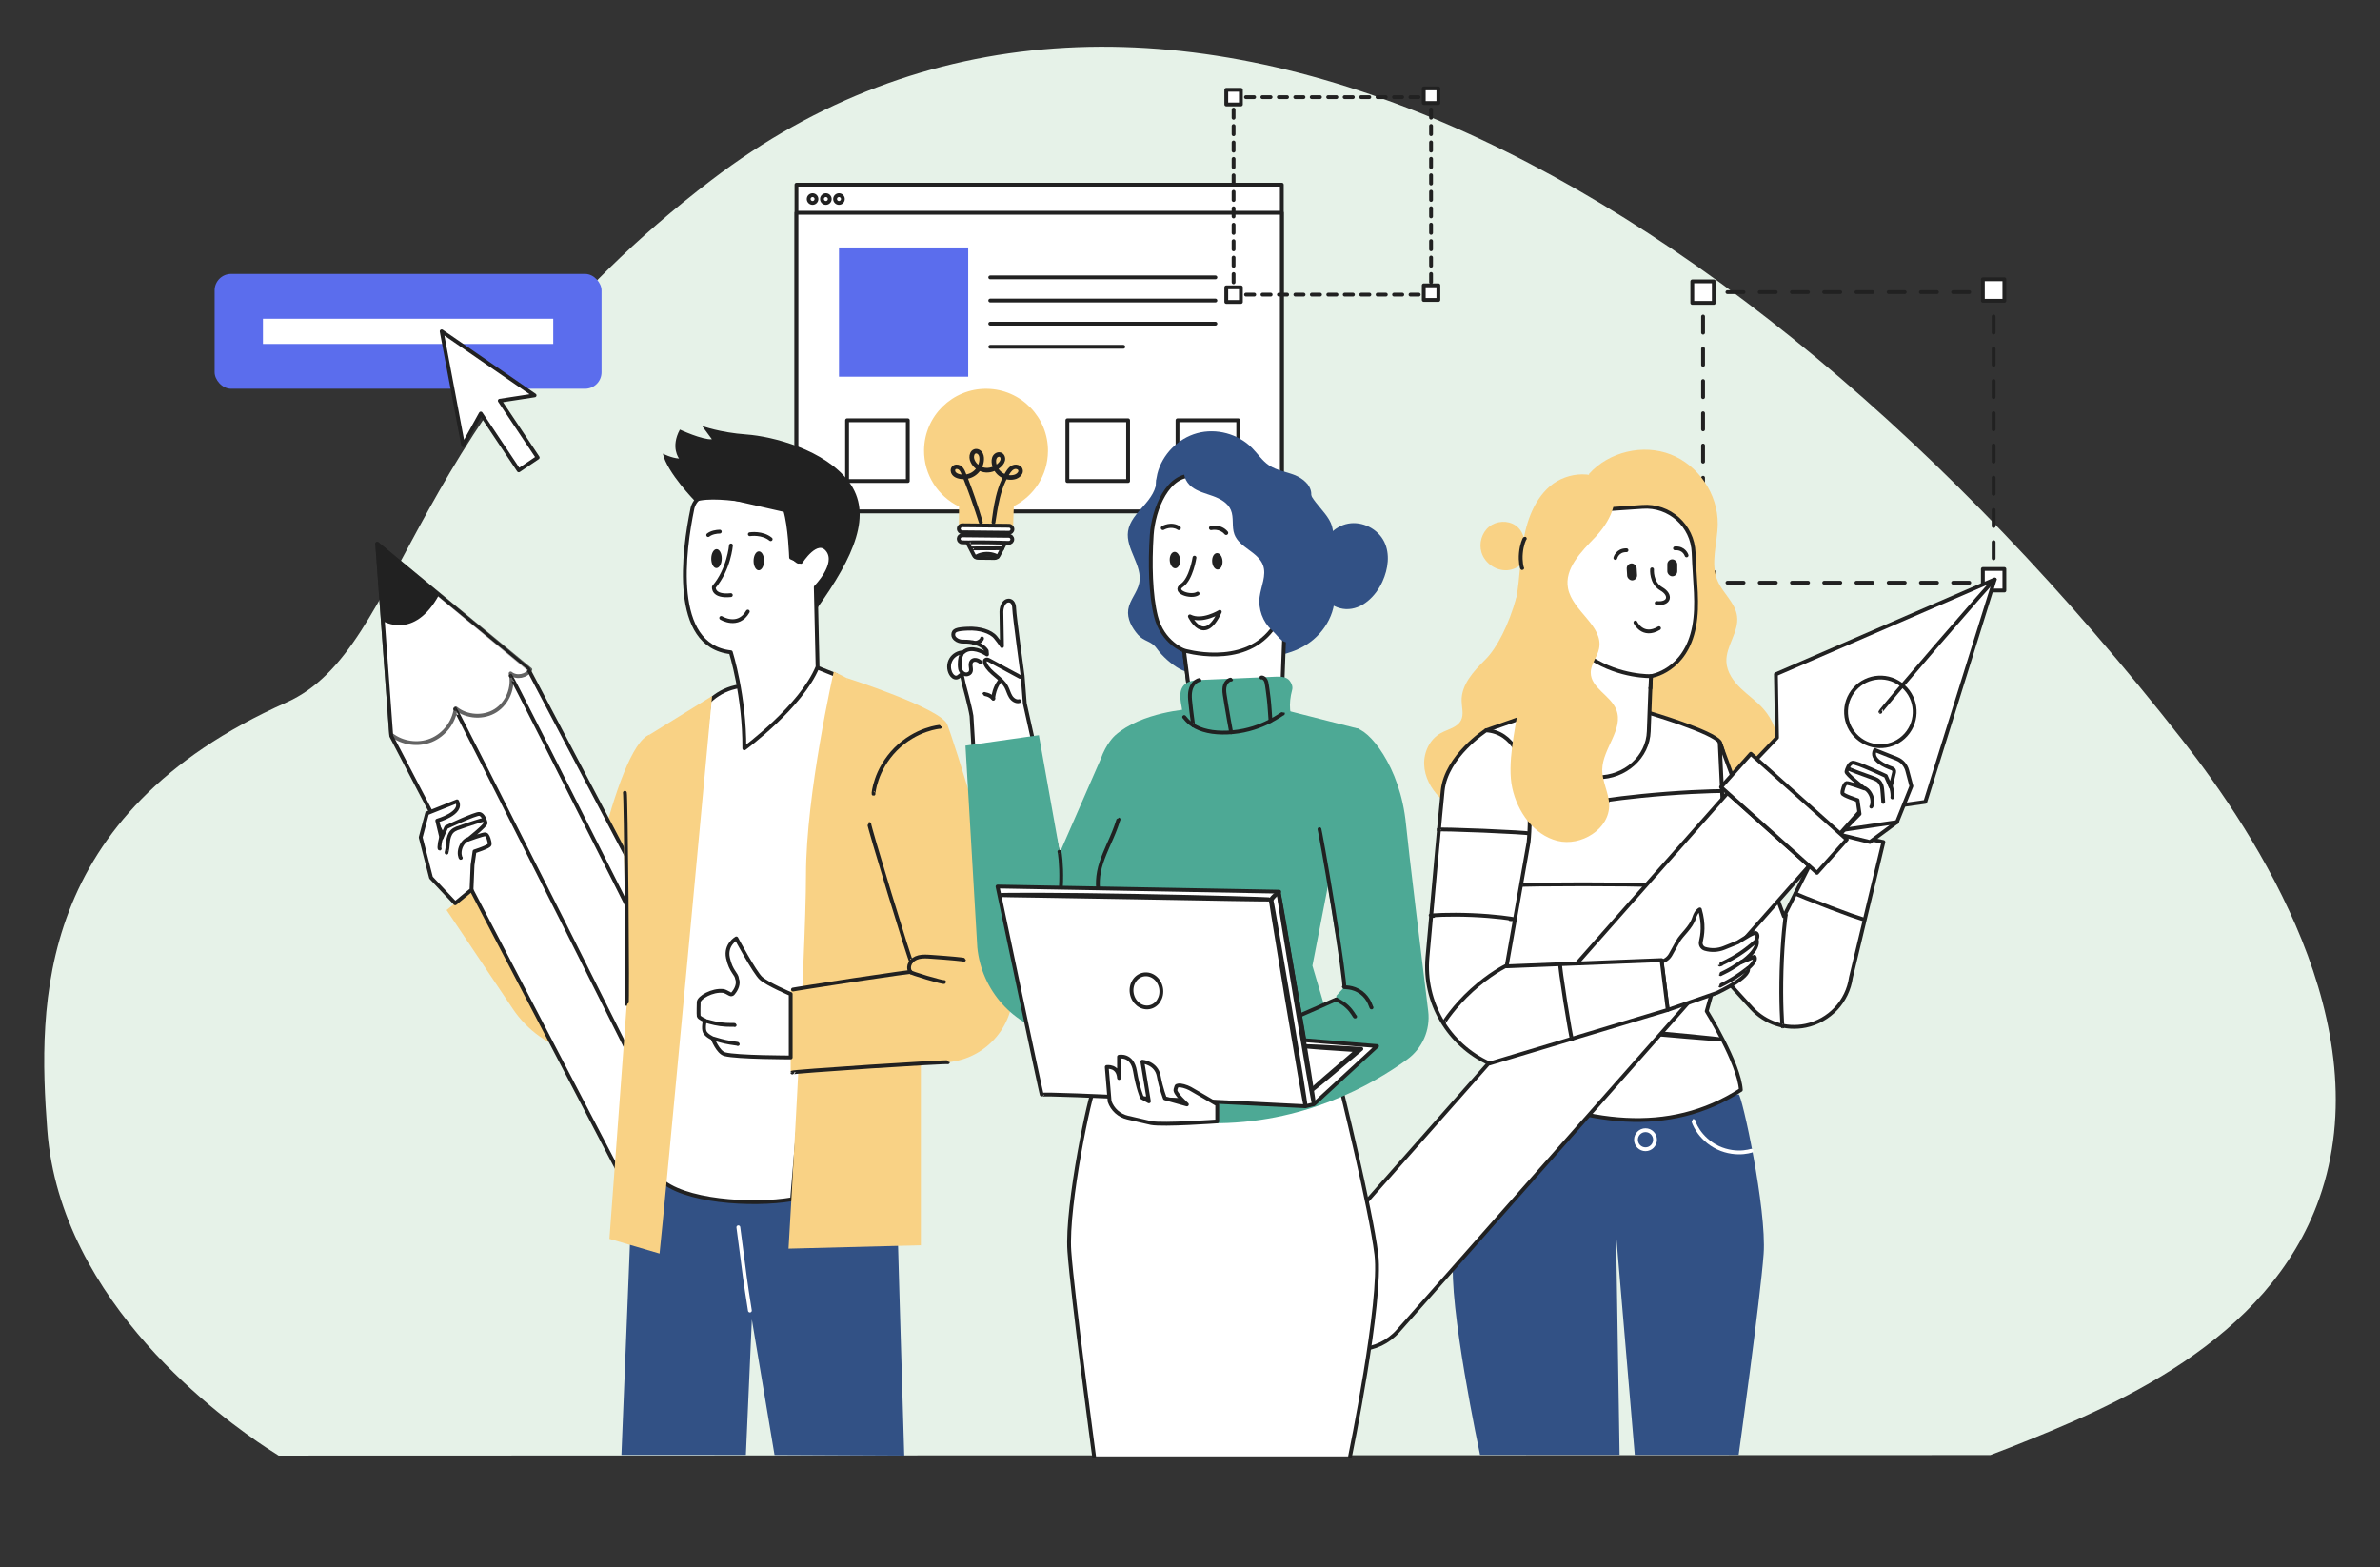 <?xml version="1.0" encoding="UTF-8"?><svg id="a" xmlns="http://www.w3.org/2000/svg" viewBox="0 0 1733.35 1141.5"><rect x="0" y="0" width="1733.35" height="1141.5" fill="#333333" stroke="none"/><path d="M1449.57,1059.71c4.57-1.71,9.19-3.48,13.87-5.33,74.32-29.41,188.67-76.51,225.71-181.62,44.48-126.19-45.2-264.26-99.74-333.84C1252.34,108.93,825.79-103.75,518.14,131.14c-224.97,171.76-220.66,340.8-309.53,380.44C25.56,593.25,27.51,731.35,34.43,822.96c9.57,126.68,129.92,211.82,159.58,231.42,2.98,1.97,5.95,3.88,8.91,5.72l1246.66-.39Z" fill="#e6f2e8"/><g><rect x="156.31" y="199.5" width="281.79" height="83.63" rx="12" ry="12" fill="#5b6ded"/><g><rect x="580.06" y="134.51" width="353.49" height="237.89" fill="#fff" stroke="#212121" stroke-linecap="round" stroke-linejoin="round" stroke-width="2.78"/><rect x="580.06" y="154.96" width="353.49" height="217.44" fill="#fff" stroke="#212121" stroke-linecap="round" stroke-linejoin="round" stroke-width="2.78"/><g><line x1="721.19" y1="202.01" x2="885.17" y2="202.01" fill="#fff" stroke="#212121" stroke-linecap="round" stroke-linejoin="round" stroke-width="2.78"/><line x1="721.19" y1="218.87" x2="885.17" y2="218.87" fill="#fff" stroke="#212121" stroke-linecap="round" stroke-linejoin="round" stroke-width="2.78"/><line x1="721.19" y1="235.73" x2="885.17" y2="235.73" fill="#fff" stroke="#212121" stroke-linecap="round" stroke-linejoin="round" stroke-width="2.78"/><line x1="721.19" y1="252.58" x2="818.1" y2="252.58" fill="#fff" stroke="#212121" stroke-linecap="round" stroke-linejoin="round" stroke-width="2.78"/></g><g><path d="M594.62,144.96c0,1.56-1.27,2.83-2.83,2.83s-2.83-1.27-2.83-2.83,1.27-2.83,2.83-2.83,2.83,1.27,2.83,2.83Z" fill="#fff" stroke="#212121" stroke-linecap="round" stroke-linejoin="round" stroke-width="2.78"/><path d="M604.31,144.96c0,1.56-1.27,2.83-2.83,2.83s-2.83-1.27-2.83-2.83,1.27-2.83,2.83-2.83,2.83,1.27,2.83,2.83Z" fill="#fff" stroke="#212121" stroke-linecap="round" stroke-linejoin="round" stroke-width="2.78"/><path d="M613.86,144.96c0,1.56-1.27,2.83-2.83,2.83s-2.83-1.27-2.83-2.83,1.27-2.83,2.83-2.83,2.83,1.27,2.83,2.83Z" fill="#fff" stroke="#212121" stroke-linecap="round" stroke-linejoin="round" stroke-width="2.78"/></g><rect x="611.03" y="180.23" width="94.12" height="94.13" fill="#5b6ded"/><rect x="616.92" y="306.09" width="44.23" height="44.23" fill="#fff" stroke="#212121" stroke-linecap="round" stroke-linejoin="round" stroke-width="2.78"/><rect x="697.14" y="306.09" width="44.23" height="44.23" fill="#fff" stroke="#212121" stroke-linecap="round" stroke-linejoin="round" stroke-width="2.78"/><rect x="777.36" y="306.09" width="44.23" height="44.23" fill="#fff" stroke="#212121" stroke-linecap="round" stroke-linejoin="round" stroke-width="2.78"/><rect x="857.58" y="306.09" width="44.23" height="44.23" fill="#fff" stroke="#212121" stroke-linecap="round" stroke-linejoin="round" stroke-width="2.78"/><g><polyline points="1042.25 211.58 1042.25 214.58 1039.25 214.58" fill="none" stroke="#212121" stroke-linecap="round" stroke-linejoin="round" stroke-width="2.78"/><line x1="1033.26" y1="214.58" x2="904.41" y2="214.58" fill="none" stroke="#212121" stroke-dasharray="0 0 5.99 5.99" stroke-linecap="round" stroke-linejoin="round" stroke-width="2.78"/><polyline points="901.42 214.58 898.42 214.58 898.42 211.58" fill="none" stroke="#212121" stroke-linecap="round" stroke-linejoin="round" stroke-width="2.78"/><line x1="898.42" y1="205.59" x2="898.42" y2="76.75" fill="none" stroke="#212121" stroke-dasharray="0 0 5.99 5.99" stroke-linecap="round" stroke-linejoin="round" stroke-width="2.78"/><polyline points="898.42 73.75 898.42 70.75 901.42 70.75" fill="none" stroke="#212121" stroke-linecap="round" stroke-linejoin="round" stroke-width="2.78"/><line x1="907.41" y1="70.75" x2="1036.25" y2="70.75" fill="none" stroke="#212121" stroke-dasharray="0 0 5.99 5.99" stroke-linecap="round" stroke-linejoin="round" stroke-width="2.78"/><polyline points="1039.25 70.75 1042.25 70.75 1042.25 73.75" fill="none" stroke="#212121" stroke-linecap="round" stroke-linejoin="round" stroke-width="2.78"/><line x1="1042.25" y1="79.74" x2="1042.25" y2="208.59" fill="none" stroke="#212121" stroke-dasharray="0 0 5.99 5.99" stroke-linecap="round" stroke-linejoin="round" stroke-width="2.78"/></g><g><rect x="1036.92" y="207.8" width="10.65" height="10.65" fill="#fff" stroke="#212121" stroke-linecap="round" stroke-linejoin="round" stroke-width="2.78"/><rect x="893.09" y="209.26" width="10.65" height="10.65" fill="#fff" stroke="#212121" stroke-linecap="round" stroke-linejoin="round" stroke-width="2.78"/><rect x="1036.92" y="64.39" width="10.65" height="10.65" fill="#fff" stroke="#212121" stroke-linecap="round" stroke-linejoin="round" stroke-width="2.78"/><rect x="893.09" y="65.42" width="10.65" height="10.65" fill="#fff" stroke="#212121" stroke-linecap="round" stroke-linejoin="round" stroke-width="2.78"/></g></g><g><g><polyline points="1451.96 418.38 1451.96 424.38 1445.96 424.38" fill="none" stroke="#212121" stroke-linecap="round" stroke-linejoin="round" stroke-width="2.78"/><line x1="1434.21" y1="424.38" x2="1252.2" y2="424.38" fill="none" stroke="#212121" stroke-dasharray="0 0 11.74 11.74" stroke-linecap="round" stroke-linejoin="round" stroke-width="2.78"/><polyline points="1246.33 424.38 1240.33 424.38 1240.33 418.38" fill="none" stroke="#212121" stroke-linecap="round" stroke-linejoin="round" stroke-width="2.78"/><line x1="1240.33" y1="406.64" x2="1240.33" y2="224.63" fill="none" stroke="#212121" stroke-dasharray="0 0 11.74 11.74" stroke-linecap="round" stroke-linejoin="round" stroke-width="2.78"/><polyline points="1240.33 218.75 1240.33 212.75 1246.33 212.75" fill="none" stroke="#212121" stroke-linecap="round" stroke-linejoin="round" stroke-width="2.78"/><line x1="1258.07" y1="212.75" x2="1440.08" y2="212.75" fill="none" stroke="#212121" stroke-dasharray="0 0 11.74 11.74" stroke-linecap="round" stroke-linejoin="round" stroke-width="2.78"/><polyline points="1445.96 212.75 1451.96 212.75 1451.96 218.75" fill="none" stroke="#212121" stroke-linecap="round" stroke-linejoin="round" stroke-width="2.78"/><line x1="1451.96" y1="230.5" x2="1451.96" y2="412.51" fill="none" stroke="#212121" stroke-dasharray="0 0 11.74 11.74" stroke-linecap="round" stroke-linejoin="round" stroke-width="2.78"/></g><g><rect x="1444.12" y="414.4" width="15.67" height="15.67" fill="#fff" stroke="#212121" stroke-linecap="round" stroke-linejoin="round" stroke-width="2.78"/><rect x="1232.49" y="416.54" width="15.67" height="15.67" fill="#fff" stroke="#212121" stroke-linecap="round" stroke-linejoin="round" stroke-width="2.78"/><rect x="1444.12" y="203.39" width="15.67" height="15.67" fill="#fff" stroke="#212121" stroke-linecap="round" stroke-linejoin="round" stroke-width="2.78"/><rect x="1232.49" y="204.92" width="15.67" height="15.67" fill="#fff" stroke="#212121" stroke-linecap="round" stroke-linejoin="round" stroke-width="2.78"/></g><g><path d="M651.87,826.64c0,11.56,6.7,233.47,6.7,233.47l-94.49-.48-16.51-98.63-4.35,98.63h-90.64l9.84-243.57,189.45,10.58Z" fill="#325185"/><g><path d="M373.49,734.75l-48.26-71.96,35.8-29.08,60.53,56.14s26.06-146.09,51.72-154.94l-2,226.63h0c-34.74,16.57-76.37,5.16-97.8-26.8Z" fill="#f9d285"/><g><g><polygon points="274.69 395.96 284.95 536.02 453.08 858.29 550.27 802 384.59 487.04 274.69 395.96" fill="#fff" stroke="#212121" stroke-linecap="round" stroke-linejoin="round" stroke-width="2.78"/><g opacity=".7"><path d="M386.24,487.64c-2.63,4.93-10.08,6.39-14.37,2.82,2.47,10.07-2.11,21.48-10.86,27.05-8.75,5.57-21.03,4.87-29.1-1.64-1.32,10.18-8.43,19.4-17.94,23.26-9.51,3.86-21.04,2.21-29.08-4.16l-10.19-139.01,111.55,91.69Z" fill="#fff" stroke="#212121" stroke-linecap="round" stroke-linejoin="round" stroke-width="2.78"/></g><path d="M278.82,452.28s22.78,14.3,40.9-19.01l-45.02-37.32,4.13,56.33Z" fill="#212121"/></g><path d="M331.51,516.36c.29-.15,36.02,70.38,79.83,157.55,43.79,87.14,79.07,157.91,78.78,158.06" fill="#fff" stroke="#212121" stroke-linecap="round" stroke-linejoin="round" stroke-width="2.78"/><path d="M371.92,492.18c.29-.15,36.02,70.38,79.83,157.55,43.79,87.14,79.07,157.91,78.78,158.06" fill="#fff" stroke="#212121" stroke-linecap="round" stroke-linejoin="round" stroke-width="2.78"/></g><g><path d="M332.87,583.59l-21.81,8.71-4.67,17.57,7.51,29.31,17.61,18.69,11.88-9.82,.75-17.94,1.45-10.04s10.75-3.37,11.02-5.02c.27-1.65-1.33-7.16-2.98-7.43-1.65-.26-12.93,3.93-12.93,3.93,0,0,13.35-10.56,12.97-12.26-.37-1.7-1.81-6.04-4.47-6.52-2.66-.48-24.2,9.67-24.2,9.67l-3.5,7.97-3.05-12.75s19.14-5.37,14.41-14.07Z" fill="#fff" stroke="#212121" stroke-linecap="round" stroke-linejoin="round" stroke-width="2.78"/><path d="M335.61,624.79c-.13,.04-.54-.76-.74-2.17-.21-1.41-.11-3.44,.65-5.5,.77-2.06,2.02-3.67,3.09-4.6,1.07-.94,1.9-1.28,1.97-1.17" fill="#fff" stroke="#212121" stroke-linecap="round" stroke-linejoin="round" stroke-width="2.78"/><path d="M325.25,620.98c-.13-.06,.65-2.13,.86-5.71,.17-1.78,.27-3.98,1.1-6.33,.42-1.16,1.03-2.37,2.01-3.38,.97-1.02,2.26-1.72,3.56-2.24,5.22-1.89,9.91-3.42,13.35-4.53,3.43-1.09,5.58-1.7,5.63-1.55" fill="#fff" stroke="#212121" stroke-linecap="round" stroke-linejoin="round" stroke-width="2.78"/><path d="M320.24,618.05c-.31-.05-.24-1.98,.14-4.3,.38-2.32,.94-4.17,1.25-4.12" fill="#fff" stroke="#212121" stroke-linecap="round" stroke-linejoin="round" stroke-width="2.78"/></g></g><path d="M608.87,491.67l-12.9-5.14-60.54,13.9c-7.13,1.64-13.67,5.22-18.89,10.35h0l-36.18,347.52c16.24,16.75,67.45,20.07,96.52,15.11l31.98-381.74Z" fill="#fff" stroke="#212121" stroke-linecap="round" stroke-linejoin="round" stroke-width="2.78"/><path d="M616.42,493.69l-9.19-4.6s-20.23,89.13-20.23,148-12.72,272.29-12.72,272.29l96.39-2.48v-235.76l-54.25-177.45Z" fill="#f9d285"/><path d="M480.36,912.95l-36.52-10.69,12.74-172.55-2.42-125.08,19.12-69.71,45.33-28.01s-35.77,385.26-38.26,406.05Z" fill="#f9d285"/><path d="M616.42,493.69s68.96,22.07,73.55,34.02c3.45,8.96,39.68,117.73,47.5,188.61,3.18,28.88-18.21,54.66-47.14,57.32-46.69,4.29-114.48,9.86-114.48,6.02v-58.78l87.81-12.96-32.53-95.62-14.71-118.6Z" fill="#f9d285"/><g><path d="M527.91,767.78c9.01,2.34,47.94,2.34,47.94,2.34v-46.18s-16.94-7.24-21.62-11.45c-4.68-4.21-17.96-29.05-17.96-29.05,0,0-8.18,4.6-6.11,14.22,2.18,10.14,6.38,11.38,6.67,15.42,0,.04,.35,1.04,.35,1.08,.64,3.97-1.84,7.6-3.37,9.4-.55,.65-1.5,.8-2.24,.36-1.44-.86-3.83-2.09-4.78-2.2-8.2-.97-17.92,4.91-17.92,8.18,0,0-.28,8.84,0,10.15,.28,1.31,4.44,3.06,4.44,3.06,0,0-1.31,5.9,0,8.52,1.31,2.62,5.68,4.59,5.68,4.59,0,0,3.83,10.23,8.91,11.55Z" fill="#fff" stroke="#212121" stroke-linecap="round" stroke-linejoin="round" stroke-width="2.78"/><path d="M519.23,756.42c.14-.32,4.01,1.24,8.99,2.31,4.97,1.1,9.14,1.31,9.13,1.65" fill="#fff" stroke="#212121" stroke-linecap="round" stroke-linejoin="round" stroke-width="2.78"/><path d="M514.34,743.77c.13-.33,4.54,1.43,10.26,2.17,5.72,.79,10.43,.25,10.47,.6" fill="#fff" stroke="#212121" stroke-linecap="round" stroke-linejoin="round" stroke-width="2.78"/></g><path d="M577.51,720.69c.93-.16,1.93-.33,3.47-.59,2.45-.39,5.65-.91,9.51-1.53,8.24-1.27,19.24-2.97,31.41-4.85,12.27-1.85,23.39-3.48,31.44-4.6,3.87-.51,7.09-.93,9.55-1.26" fill="#fff" stroke="#212121" stroke-linecap="round" stroke-linejoin="round" stroke-width="2.78"/><path d="M663.42,708.16s-.61-.4-1.05-1.58c-.41-1.16-.55-3.13,.55-5.15,1.1-2.01,3.46-3.67,6.32-4.35,2.88-.71,6.09-.44,9.31-.22,6.5,.44,12.38,.91,16.63,1.31,4.25,.4,6.88,.72,6.87,.88" fill="none" stroke="#212121" stroke-linecap="round" stroke-linejoin="round" stroke-width="2.78"/><path d="M687.59,715.17c-.09,.31-5.69-1.07-12.51-3.09-6.82-2.02-12.27-3.9-12.18-4.21" fill="#fff" stroke="#212121" stroke-linecap="round" stroke-linejoin="round" stroke-width="2.78"/><path d="M663.63,700.34c-.31,.09-7.39-22.26-15.82-49.93-8.43-27.67-15.01-50.18-14.7-50.27" fill="#fff" stroke="#212121" stroke-linecap="round" stroke-linejoin="round" stroke-width="2.78"/><path d="M636.2,578.13c-.07-.01,.01-1.04,.34-2.87,.32-1.83,.94-4.46,2.03-7.62,2.12-6.29,6.47-14.7,13.7-21.98,7.22-7.27,15.6-11.68,21.88-13.85,3.15-1.1,5.77-1.75,7.6-2.08,1.83-.34,2.86-.43,2.87-.36" fill="none" stroke="#212121" stroke-linecap="round" stroke-linejoin="round" stroke-width="2.78"/><path d="M455.09,577.35s.08,.54,.13,1.56c.04,1.14,.09,2.63,.15,4.48,.08,4.03,.2,9.63,.33,16.49,.17,14.04,.4,33.21,.66,54.39,.12,21.19,.24,40.36,.32,54.4-.02,6.86-.03,12.46-.04,16.49-.03,1.85-.05,3.34-.07,4.48-.03,1.03-.06,1.56-.1,1.56" fill="#fff" stroke="#212121" stroke-linecap="round" stroke-linejoin="round" stroke-width="2.78"/><path d="M537.73,893.82c.58,4.43,1.4,10.63,2.4,18.25,2.04,15.4,2.27,18.99,6.01,42.41" fill="none" stroke="#fff" stroke-linecap="round" stroke-linejoin="round" stroke-width="2.78"/><path d="M577.02,781.11c-.02-.32,25.32-2.26,56.62-4.32,31.29-2.06,56.67-3.47,56.69-3.15" fill="#fff" stroke="#212121" stroke-linecap="round" stroke-linejoin="round" stroke-width="2.78"/></g><g><g><g><path d="M1266.25,797.09c2.24-.48,20.58,83.54,18.19,116.22-2.39,32.68-18.19,146.26-18.19,146.26h-75.64l-13.64-160.74,2.57,160.74h-101.63s-23.55-110.47-19.35-143.93c4.2-33.45,26.57-121.45,26.57-121.45l181.13,2.89Z" fill="#325185"/><circle cx="1198.42" cy="830.05" r="6.93" fill="none" stroke="#fff" stroke-linecap="round" stroke-linejoin="round" stroke-width="2.78"/></g><path d="M1275.52,838.08c-1.31,.39-3.25,.81-5.68,1.05-4.84,.5-11.85-.05-18.67-3.28-6.83-3.24-11.69-8.31-14.36-12.37-1.36-2.04-2.26-3.8-2.79-5.06-.53-1.26-.74-1.98-.67-2.01" fill="none" stroke="#fff" stroke-linecap="round" stroke-linejoin="round" stroke-width="2.78"/></g><path d="M1104.57,434.44c-5.73,20.86-14.41,37.6-22.87,45.99-8.46,8.39-17.52,18.22-17.21,30.13,.12,4.68,1.68,9.64-.36,13.85-2.65,5.47-9.73,6.65-15.03,9.63-7.83,4.4-12.2,13.73-11.89,22.72,.32,8.98,4.84,17.48,11.17,23.85,6.58,6.63,17.01,11.26,25.19,6.75,4.94-2.72,7.75-8.06,10.24-13.12,12.89-26.21,24.57-53.02,34.99-80.31" fill="#f9d285"/><path d="M1157.32,345.1c14.51-16.1,39.29-21.98,59.48-14.1,20.19,7.87,34.45,28.98,34.22,50.65-.15,13.97-5.61,28.61-.09,41.45,3.91,9.08,12.94,15.94,14.18,25.75,1.44,11.38-8.29,21.7-7.78,33.15,.33,7.48,5.02,14.09,10.42,19.28,5.39,5.19,11.67,9.47,16.61,15.09,13.75,15.62,14.63,40.29,4.24,58.32-10.39,18.03-30.46,29.34-51.13,31.79-20.67,2.45-41.73-3.25-60.02-13.17-11.92-6.47-23.11-14.99-30.19-26.55-7.08-11.56-9.51-26.53-3.91-38.88" fill="#f9d285"/><g><path d="M1201.26,519.25s46.64,13.77,51.18,21.15c4.54,7.39,19.19,94,19.19,94l-28.65,102.02s23.68,38.12,24.86,57.38c-52.93,34.15-112.66,24.58-175.17-2.77l-4.43-99.76-5.95-159.35,38.51-13.47,80.46,.8Z" fill="#fff" stroke="#212121" stroke-linecap="round" stroke-linejoin="round" stroke-width="2.78"/><path d="M1253.11,756.98s-.59,.03-1.72-.04c-1.23-.08-2.86-.19-4.9-.33-4.38-.35-10.49-.84-18-1.44-15.3-1.34-36.22-3.16-59.34-5.18-23.11-2.15-44.03-4.1-59.32-5.52-7.49-.75-13.6-1.37-17.97-1.81-2.03-.23-3.65-.41-4.88-.55-1.11-.14-1.7-.23-1.7-.27,0-.04,.59-.03,1.71,.04,1.23,.08,2.86,.19,4.9,.33,4.38,.35,10.49,.84,18,1.44,15.3,1.34,36.23,3.16,59.36,5.18,23.11,2.15,44.03,4.1,59.32,5.52,7.49,.75,13.6,1.37,17.97,1.81,2.03,.23,3.65,.41,4.88,.55,1.11,.14,1.7,.23,1.69,.27Z" fill="#fff" stroke="#212121" stroke-linecap="round" stroke-linejoin="round" stroke-width="2.78"/><path d="M1106.88,644.6c0-.32,20.48-.59,45.76-.59s45.76,.26,45.76,.59" fill="#fff" stroke="#212121" stroke-linecap="round" stroke-linejoin="round" stroke-width="2.78"/><path d="M1171.24,583.03c-2.34,.21-3.63,.29-3.64,.21,0-.08,1.27-.31,3.59-.66,2.32-.36,5.68-.81,9.85-1.32,8.33-1.03,19.86-2.24,32.63-3.22,12.77-.98,24.35-1.54,32.73-1.79,4.19-.13,7.59-.19,9.93-.19,2.35,0,3.65,.03,3.65,.11,0,.08-1.29,.2-3.63,.35" fill="#fff" stroke="#212121" stroke-linecap="round" stroke-linejoin="round" stroke-width="2.78"/><g><path d="M1252.44,540.41l46.78,126.96,31.41-62.55,41.05,8.41-23.64,98.6c-2.45,17.51-15.65,31.58-32.97,35.15h0c-14.45,2.98-29.4-1.88-39.34-12.78l-14.7-16.13-8.6-177.66Z" fill="#fff" stroke="#212121" stroke-linecap="round" stroke-linejoin="round" stroke-width="2.78"/><path d="M1298.27,747.58c-.08,0-.2-1.13-.34-3.18-.15-2.05-.29-5.03-.41-8.7-.25-7.35-.35-17.53-.03-28.75,.33-11.23,1.03-21.38,1.71-28.7,.34-3.66,.66-6.62,.92-8.67,.26-2.04,.44-3.17,.52-3.16" fill="#fff" stroke="#212121" stroke-linecap="round" stroke-linejoin="round" stroke-width="2.78"/><path d="M1357.59,669.73c-7.19-2.3-10.46-3.42-24.53-8.76-14.08-5.35-25.39-9.93-25.28-10.23" fill="#fff" stroke="#212121" stroke-linecap="round" stroke-linejoin="round" stroke-width="2.78"/></g></g><polygon points="1381.55 598.71 1361.86 613.22 1339.99 607.86 1345.24 602.04 1381.55 598.71" fill="#fff" stroke="#212121" stroke-linecap="round" stroke-linejoin="round" stroke-width="2.78"/><g><g><polygon points="1452.76 422 1293.41 491.04 1294.19 537.22 1276.15 556.11 1337.04 610.53 1354.82 590.63 1402.2 584 1452.76 422" fill="#fff" stroke="#212121" stroke-linecap="round" stroke-linejoin="round" stroke-width="2.78"/><path d="M1388.11,535.11c-9.2,10.29-25,11.18-35.3,1.98-10.29-9.2-11.18-25-1.98-35.3,9.2-10.29,25-11.18,35.3-1.98,10.29,9.2,11.18,25,1.98,35.3Z" fill="#fff" stroke="#212121" stroke-linecap="round" stroke-linejoin="round" stroke-width="2.78"/><path d="M1369.47,518.45c-.24-.21,18.2-21.97,41.2-48.61,23-26.63,41.84-48.05,42.09-47.84" fill="#fff" stroke="#212121" stroke-linecap="round" stroke-linejoin="round" stroke-width="2.78"/><path d="M961.88,972.6h0c-16.34-14.61-17.82-39.67-3.3-56.09l299.61-339.02,59.41,53.11-299.31,338.68c-14.63,16.55-39.94,18.04-56.41,3.32Z" fill="#fff" stroke="#212121" stroke-linecap="round" stroke-linejoin="round" stroke-width="2.78"/><rect x="1282.95" y="545.48" width="32.56" height="93.71" transform="translate(-8.23 1166.28) rotate(-48.21)" fill="#fff" stroke="#212121" stroke-linecap="round" stroke-linejoin="round" stroke-width="2.78"/></g><g><path d="M1365.58,546.26l15.88,6.34c3.73,1.49,6.54,4.66,7.57,8.54l3.03,11.4-10.5,26.16-38.54,5.61,11.29-11.53-1.45-10.04s-10.75-3.37-11.02-5.02c-.27-1.64,1.33-7.16,2.98-7.43,1.65-.26,12.93,3.93,12.93,3.93,0,0-13.35-10.56-12.97-12.26,.37-1.7,1.81-6.04,4.47-6.52,2.66-.48,24.2,9.67,24.2,9.67l3.5,7.97,2.55-10.64c.28-1.17-.36-2.36-1.5-2.76-4.78-1.67-16.18-6.49-12.41-13.42Z" fill="#fff" stroke="#212121" stroke-linecap="round" stroke-linejoin="round" stroke-width="2.78"/><path d="M1362.83,587.46c.34-.54,.54-.76,.74-2.17,.21-1.41,.11-3.44-.65-5.5-.77-2.06-2.02-3.67-3.09-4.6-1.07-.94-1.9-1.28-1.97-1.17" fill="#fff" stroke="#212121" stroke-linecap="round" stroke-linejoin="round" stroke-width="2.78"/><path d="M1346.69,559.91c-.05,.15,2,1.02,5.37,2.3,3.35,1.3,8.07,2.97,13.19,4.83,1.24,.5,2.36,1.11,3.19,1.97,.84,.85,1.42,1.91,1.83,2.97,.82,2.14,1.01,10.28,1.28,12.06" fill="#fff" stroke="#212121" stroke-linecap="round" stroke-linejoin="round" stroke-width="2.78"/><path d="M1378.2,580.73c.1-.29,.24-1.98-.14-4.3-.38-2.32-.94-4.17-1.25-4.12" fill="#fff" stroke="#212121" stroke-linecap="round" stroke-linejoin="round" stroke-width="2.78"/></g><g><path d="M1214.6,735.51s34.97-12.01,35.79-12.4c.82-.39,24.7-11.51,22.66-17.91,0,0,6.81-5.38,4.71-8.4l-9.58,4.03s13.58-8.78,11.17-16.68c0,0,1.41-2.68-.05-4.33-1.45-1.65-8.46,3.34-13.67,6.48l-10.07,4.06c-4.4,1.77-9.27,2.01-13.81,.67h0c-2.2-.65-3.54-2.89-3.03-5.13,1.11-4.87,2.47-12.61-.73-23.58,0,0-2.48,.88-4.2,6.26-2.2,6.91-9.11,12.24-11.64,16.79-1.45,2.61-3.75,6.76-5.45,9.83-1.41,2.54-3.79,4.4-6.6,5.15l2.4,18.22,2.1,16.93Z" fill="#fff" stroke="#212121" stroke-linecap="round" stroke-linejoin="round" stroke-width="2.78"/><path d="M1279.25,685.15s-.38,.25-.99,.79c-.61,.54-1.5,1.31-2.6,2.24-2.22,1.87-5.37,4.33-9.08,6.74-3.71,2.4-7.24,4.29-9.85,5.55-1.3,.63-2.36,1.13-3.1,1.47-.74,.34-1.14,.55-1.12,.58,.01,.04,.44-.1,1.21-.38" fill="#fff" stroke="#212121" stroke-linecap="round" stroke-linejoin="round" stroke-width="2.78"/><path d="M1268.95,700.21c-.11-.15-3.41,2.34-7.74,4.96-2.17,1.31-4.2,2.36-5.7,3.08-1.49,.72-2.44,1.14-2.41,1.22" fill="#fff" stroke="#212121" stroke-linecap="round" stroke-linejoin="round" stroke-width="2.78"/><path d="M1273.05,705.2c-.06-.07-1.12,.75-2.85,2.05-1.73,1.29-4.15,3.05-6.94,4.81-2.79,1.76-5.41,3.18-7.34,4.16-1.93,.98-3.14,1.55-3.11,1.63" fill="#fff" stroke="#212121" stroke-linecap="round" stroke-linejoin="round" stroke-width="2.78"/></g><g><path d="M1214.6,735.51l-129.78,39.04c-29.99-13.59-48.12-44.64-45.2-77.44,4.08-45.86,9.49-106.19,11.08-121.34,2.65-25.25,31.6-43.85,31.6-43.85,39.82,2.59,30.98,81.3,30.98,81.3l-16.01,90.54,112.84-4.52,4.5,36.27Z" fill="#fff" stroke="#212121" stroke-linecap="round" stroke-linejoin="round" stroke-width="2.78"/><path d="M1044.15,667.07c-1.53-.03-2.38-.08-2.38-.16,0-.08,.84-.18,2.37-.3,1.53-.12,3.74-.23,6.48-.31,5.48-.17,13.06-.19,21.42,.15,8.36,.35,15.91,1.01,21.36,1.64,2.72,.31,4.92,.61,6.44,.85,1.51,.24,2.35,.41,2.34,.49,0,.08-.86,.06-2.39-.04" fill="#fff" stroke="#212121" stroke-linecap="round" stroke-linejoin="round" stroke-width="2.78"/><path d="M1047.66,604.21c.01-.32,14.71,.03,32.84,.79,18.12,.76,32.8,1.64,32.79,1.96" fill="#fff" stroke="#212121" stroke-linecap="round" stroke-linejoin="round" stroke-width="2.78"/><path d="M1051.77,744.64c-.07-.05,.38-.78,1.25-2.08,.86-1.3,2.19-3.12,3.91-5.32,3.43-4.39,8.55-10.19,14.84-15.94,6.3-5.74,12.54-10.31,17.23-13.32,2.34-1.51,4.28-2.67,5.65-3.4,1.37-.75,2.14-1.13,2.18-1.06" fill="#fff" stroke="#212121" stroke-linecap="round" stroke-linejoin="round" stroke-width="2.78"/><path d="M1144.89,756.98c-.32,.05-2.51-12.14-4.88-27.21-2.38-15.08-4.05-27.35-3.73-27.4" fill="#fff" stroke="#212121" stroke-linecap="round" stroke-linejoin="round" stroke-width="2.78"/></g></g><g><path d="M1109.1,400.93c2.8-6.3,.33-14.39-5.36-18.28-5.69-3.89-13.92-3.37-19.26,.99-5.34,4.36-7.52,12.1-5.51,18.7,2.39,7.87,10.63,13.54,18.84,12.95,8.21-.59,15.55-7.38,16.79-15.52" fill="#f9d285"/><g><path d="M1130.73,373.6h0l-2.25,158.98c-.26,18.46,15.4,33.38,35.16,33.51h0c19.96,.13,36.59-14.86,37.16-33.5,.6-19.56,1.59-40.15,1.59-40.15,0,0,25.32-3.49,31.45-36.23,3.05-16.28,.41-31.67-.37-53.63-.7-19.76-17.69-34.97-37.41-33.43l-65.34,4.46Z" fill="#fff" stroke="#212121" stroke-linecap="round" stroke-linejoin="round" stroke-width="2.78"/><path d="M1202,501.22l.4-8.79s-22.16,.82-43.72-12.96" fill="#fff" stroke="#212121" stroke-linecap="round" stroke-linejoin="round" stroke-width="2.78"/></g><path d="M1172.17,352.56c8.78,11.69-.36,28.23-10.48,38.78-10.12,10.55-22.46,22.79-19.7,37.15,3.2,16.64,25.97,27.31,22.59,43.91-1.23,6.06-6.02,11.23-6.04,17.42-.04,11.17,14.41,16.59,18.57,26.96,5.7,14.2-9.97,28.37-10.21,43.67-.13,8.69,4.79,16.79,5.05,25.48,.54,17.8-20.51,30.82-37.76,26.44-17.26-4.38-29.08-21.22-32.84-38.62-3.76-17.4,1.94-41.86,4.73-59.45l-29.9,6.93c-5.57-5.31,2.05-10.96,3.3-18.55,3.15-19.03,15.65-35.14,21.61-53.49,5.2-16.04,5.24-33.21,7.51-49.92,2.27-16.71,7.45-34.12,20.21-45.14,12.76-11.02,34.84-12.38,45.16,.95" fill="#f9d285"/><path d="M1108.6,413.74c-.28,.08-1.51-4.8-.94-10.9,.52-6.11,2.58-10.69,2.85-10.57" fill="none" stroke="#212121" stroke-linecap="round" stroke-linejoin="round" stroke-width="2.78"/></g></g><g><g><path d="M983.26,1060.66s23.31-113.09,19.16-147.03c-4.16-33.94-26.3-123.22-26.3-123.22l-179.3,2.94c-2.22-.49-20.38,84.76-18.01,117.92,2.37,33.15,18.01,149.4,18.01,149.4" fill="#fff" stroke="#212121" stroke-linecap="round" stroke-linejoin="round" stroke-width="2.78"/><g><path d="M772.98,632.15l-26.64-119.95-1.54-19.86s-6.1-44.52-6.14-48.87c-.05-5.03-2.48-6.21-4.34-6.07-2.89,.22-4.89,3.8-4.99,8.12-.03,1.49,.41,25.05,.41,25.05,0,0-1.1-1.94-4.63-6.31-3.53-4.37-11.74-6.8-20.14-6.44-8.39,.36-10.71,1.2-10.72,4.47,0,1.31,.74,2.36,1.68,3.15,1.53,1.3,3.55,1.91,5.56,1.85,13.45-.39,17.15,6.75,17.15,6.75l.2,2.6s-8.24-5.75-14.72-3.21c-1.06,.41-1.89,.98-2.58,1.63-3.57,.07-7.06,2.07-8.89,5.14-1.9,3.2-1.92,7.43-.06,10.66,.89,1.54,2.52,2.96,4.26,2.59,.92-.2,1.66-.85,2.36-1.47,.37-.32,.77-.65,1.19-.9l1.58,7.2s4.42,15.98,5.56,23.15l7.13,118.88c.99,16.48,15.3,28.95,31.76,27.67h0c17.91-1.39,30.43-18.31,26.54-35.84Z" fill="#fff" stroke="#212121" stroke-linecap="round" stroke-linejoin="round" stroke-width="2.78"/><path d="M742.45,510.62c-2.46,.7-5.01-1.08-6.37-3.25-1.36-2.17-1.94-4.74-3.13-7-3.58-6.77-12.09-9.92-15.34-16.85-.45-.97-.71-2.3,.14-2.95,.79-.6,1.91-.14,2.78,.33,7.44,4.01,14.88,8.02,22.32,12.04" fill="#fff" stroke="#212121" stroke-linecap="round" stroke-linejoin="round" stroke-width="2.78"/><path d="M700.53,476.2c.06,.06-.27,.46-.62,1.31-.35,.85-.66,2.16-.83,3.82-.14,1.64-.22,3.67,.16,5.78,.41,1.94,2.26,4.11,4.6,4.05,1.15-.03,2.25-.61,2.84-1.47,.58-.87,.57-2.01,.43-3.08-.13-1.08-.33-2.18-.17-3.25,.1-1.06,.78-2.09,1.67-2.46,1.78-.76,3.27-.02,4.07,.39,.84,.47,1.25,.79,1.22,.85" fill="#fff" stroke="#212121" stroke-linecap="round" stroke-linejoin="round" stroke-width="2.78"/><g><path d="M723.35,508.54c.09-.99,.25-2.06,.49-3.15,1.3-6.08,4.59-10.06,4.75-9.88" fill="#fff" stroke="#212121" stroke-linecap="round" stroke-linejoin="round" stroke-width="2.78"/><path d="M723.45,508.87c-1.36-1.67-3.12-2.55-4.39-2.94-1.28-.4-2.11-.43-2.11-.55" fill="#fff" stroke="#212121" stroke-linecap="round" stroke-linejoin="round" stroke-width="2.78"/></g><path d="M715.21,464.93c.22,.11-.67,1.81-2.73,2.71-2.05,.93-3.91,.46-3.84,.22" fill="#fff" stroke="#212121" stroke-linecap="round" stroke-linejoin="round" stroke-width="2.78"/></g><path d="M986.66,530.29c9.76,0,33.21,27.71,37.3,69.83,1.87,19.28,11.54,98.28,16.21,136.25,1.69,13.7-4.25,27.18-15.42,35.29-25.25,18.33-75.77,47.17-142.98,46.37l-40.73-34.16,132.19-55.71,.07-3.01,5.76-6.31-16.5-101.16s-15.41-87.38,24.09-87.38Z" fill="#4da995"/><g><path d="M952.26,352.33c.5,13.68,18.74,21.97,18.5,35.66-.1,5.87-3.74,11.15-4.46,16.98-.96,7.84,3.42,15.24,5.04,22.97,3.33,15.93-5.93,32.73-19.67,41.45-13.74,8.72-30.99,10.38-47.11,8.18" fill="#325185"/><g><path d="M842.12,348.98c.54,7.34-4.31,13.91-9.2,19.41-4.89,5.51-10.32,11.25-11.38,18.54-1.87,12.92,10.77,24.91,8.17,37.7-1.4,6.85-7.01,12.36-8.01,19.28-.97,6.7,2.62,13.25,7.07,18.35,4.45,5.1,9.6,4.35,13.54,9.86,4.14,5.8,10.82,11.75,17.07,15.17,14.17,7.76,31.18-3.47,38.02-5.48" fill="#325185"/><path d="M955,360.21c.19-6.66-5.97-11.81-12.17-14.25-6.2-2.44-13.09-3.36-18.62-7.08-4.89-3.29-8.18-8.43-12.33-12.63-10.16-10.3-26.03-14.58-40-10.77-13.96,3.81-25.47,15.55-28.99,29.59-2.38,9.49-.76,20.7,6.72,27.01,8.68,7.32,21.55,5.69,32.67,3.42,11.12-2.28,23.71-4.52,32.99,2.01,5.6,3.94,8.81,10.34,12.23,16.27,3.42,5.93,7.72,11.98,14.19,14.21,6.47,2.23,15.26-1.62,15.51-8.46" fill="#325185"/><g><path d="M866.46,515.37c-.09-15.29-4.16-41.72-4.17-41.64,0,0-15.56-5.54-20.41-24.83-3.89-15.48-4.47-38.09-3.09-59.21,1.24-19.01,11.89-45.24,30.83-43.19l59.12,15.08c5.75,.62,10.07,5.54,9.95,11.33h0l-5.41,143.53c-.69,18.21-15.84,32.51-34.06,32.15h0c-18.12-.36-32.65-15.09-32.76-33.21Z" fill="#fff" stroke="#212121" stroke-linecap="round" stroke-linejoin="round" stroke-width="2.78"/><path d="M865.25,496.86l-2.96-23.13s42.27,12.8,63.85-14.86" fill="#fff" stroke="#212121" stroke-linecap="round" stroke-linejoin="round" stroke-width="2.78"/></g><path d="M942.15,467.6c-8.72,1.76-9.49-2.68-16-8.73-6.51-6.05-9.87-15.32-8.76-24.14,.99-7.78,5.18-15.7,2.48-23.07-3.57-9.74-17.22-12.74-20.84-22.46-2.11-5.65-.22-12.26-2.6-17.79-2.24-5.21-7.72-8.2-13.05-10.13-5.33-1.93-11.05-3.26-15.52-6.74-4.48-3.48-7.27-10.05-4.38-14.92,23.64,2.83,46.94,8.49,69.25,16.83,5.17,1.93,10.6,4.25,13.66,8.85,3.24,4.86,3.08,11.15,2.81,16.99-1.33,28.46-2.66,56.91-3.98,85.37" fill="#325185"/></g><path d="M962.08,402.95c1-10.44,9.51-19.71,19.83-21.6,10.32-1.89,21.56,3.77,26.2,13.18,4.41,8.95,2.88,19.84-1.23,28.93-4.89,10.8-14.9,20.67-26.74,20.13-11.14-.51-20.11-10.29-23.32-20.97-3.21-10.68-1.91-22.13-.59-33.2" fill="#325185"/></g><path d="M989.45,530.74l-56.18-14.31h-67s-34.73,2-54.06,19.07c-.53,.47-6.53,5.92-10.54,17.24l-29.77,68.16-15.28-85.46-53.47,7.6,8.63,147.07c3.14,31.29,26.16,56.95,56.93,63.44l30.42-34.2c3.51,27.9,6.62,51.83,6.94,51.51,.75-.75,166.54-10.8,166.54-10.8l-16.78-56.74,33.63-172.56Z" fill="#4da995"/><g><g><path d="M763.24,328.76c.26-24.92-19.73-45.34-44.65-45.6-24.92-.26-45.34,19.73-45.6,44.65-.19,18.04,10.24,33.72,25.47,41.1-.06,5.35-.12,13.38-.12,13.38l39.55,.41s.31-8.38,.45-14.09c14.61-7.34,24.71-22.39,24.89-39.86Z" fill="#f9d285"/><path d="M723.59,380.37s0-.19,.05-.56c.05-.39,.12-.93,.2-1.63,.19-1.43,.47-3.53,.89-6.24,.43-2.7,1-6,1.9-9.79,.92-3.77,2.16-8.06,4.23-12.52,1.03-2.23,2.23-4.5,3.78-6.71,.8-1.08,1.79-2.13,3.11-2.74,1.32-.61,2.96-.6,4.28,.18,.65,.39,1.21,1.03,1.41,1.8,.23,.76,.15,1.61-.21,2.31-.71,1.42-2.05,2.4-3.52,2.97-2.99,1.01-6.42,.71-9.37-.76-2.96-1.47-5.31-4.28-6.29-7.6-.47-1.65-.72-3.45-.21-5.21,.44-1.75,2.16-3.29,4.13-3.09,.98,.08,1.86,.76,2.28,1.62,.44,.85,.55,1.86,.33,2.79-.45,1.88-1.83,3.27-3.22,4.45-2.87,2.32-6.76,3.59-10.55,2.94-3.77-.64-7.13-3.17-8.66-6.6-.8-1.68-.98-3.72-.25-5.47,.37-.86,1.06-1.67,2-1.98,.92-.35,1.96-.17,2.78,.28,.82,.45,1.49,1.17,1.88,2,.41,.82,.59,1.72,.66,2.61,.11,1.77-.16,3.52-.74,5.15-1.13,3.26-3.5,6-6.44,7.5-2.93,1.52-6.31,1.9-9.35,1.19-1.5-.35-3.03-.97-4.04-2.2-.99-1.2-1.25-3.09-.21-4.35,.52-.6,1.29-.92,2.04-.97,.75-.04,1.49,.11,2.15,.44,1.33,.68,2.14,1.93,2.73,3.13,1.11,2.46,1.99,4.85,2.89,7.13,3.51,9.13,6,16.65,7.66,21.86,.83,2.61,1.44,4.64,1.85,6.02,.19,.67,.35,1.2,.45,1.57,.1,.36,.14,.54,.14,.54,0,0-.07-.18-.19-.53-.12-.37-.29-.89-.51-1.56-.45-1.39-1.11-3.4-1.95-5.99-1.72-5.19-4.26-12.68-7.82-21.79-.9-2.26-1.82-4.68-2.91-7.08-.57-1.16-1.36-2.33-2.54-2.92-1.15-.58-2.76-.59-3.64,.43-.86,1.02-.66,2.7,.22,3.75,.9,1.1,2.33,1.69,3.78,2.02,2.92,.68,6.19,.31,9-1.17,2.82-1.45,5.09-4.08,6.18-7.22,.55-1.56,.81-3.26,.7-4.93-.1-1.65-.78-3.38-2.27-4.17-.72-.39-1.58-.53-2.34-.25-.77,.25-1.35,.91-1.68,1.68-.65,1.57-.51,3.44,.25,5.03,1.44,3.24,4.66,5.67,8.25,6.27,3.61,.62,7.35-.59,10.11-2.82,1.35-1.13,2.64-2.48,3.03-4.14,.19-.81,.09-1.69-.28-2.41-.37-.73-1.06-1.26-1.86-1.33-.79-.09-1.62,.2-2.25,.7-.64,.49-1.07,1.22-1.31,2.01-.46,1.59-.25,3.32,.21,4.9,.93,3.18,3.19,5.88,6.02,7.29,2.82,1.43,6.15,1.71,8.97,.76,1.37-.52,2.63-1.46,3.26-2.72,.67-1.25,.18-2.85-1.01-3.52-1.16-.7-2.67-.73-3.86-.17-1.22,.55-2.17,1.54-2.96,2.59-1.53,2.15-2.74,4.43-3.77,6.62-2.07,4.41-3.34,8.67-4.28,12.42-.93,3.77-1.52,7.06-1.99,9.75-.43,2.68-.76,4.77-.99,6.22-.11,.69-.2,1.23-.26,1.62-.06,.36-.11,.55-.11,.55Z" fill="#fff" stroke="#212121" stroke-linecap="round" stroke-linejoin="round" stroke-width="2.78"/><path d="M734.77,388l-33.96-.35c-1.41-.01-2.54-1.17-2.52-2.58h0c.01-1.41,1.17-2.54,2.58-2.52l33.96,.35c1.41,.01,2.54,1.17,2.52,2.58h0c-.01,1.41-1.17,2.54-2.58,2.52Z" fill="#fff" stroke="#212121" stroke-linecap="round" stroke-linejoin="round" stroke-width="2.78"/><path d="M734.75,390.23l-33.96-.35c-1.41-.01-2.56,1.11-2.58,2.52-.01,1.41,1.11,2.56,2.52,2.58l3.73,.04,4.85,9.46c.55,1.08,1.66,1.77,2.88,1.78l12.13,.13c1.23,.01,2.36-.66,2.93-1.75l4.9-9.33,2.53,.03c1.41,.01,2.56-1.11,2.58-2.52,.01-1.41-1.11-2.56-2.52-2.58Z" fill="#fff" stroke="#212121" stroke-linecap="round" stroke-linejoin="round" stroke-width="2.78"/></g><path d="M726.62,405.43c-.04,.08-.89-.32-2.33-.74-1.43-.43-3.47-.82-5.75-.79-2.28,.05-4.31,.51-5.72,1-1.42,.48-2.25,.91-2.3,.83-.03-.05,.74-.61,2.16-1.2,1.41-.59,3.5-1.14,5.85-1.19,2.35-.04,4.45,.43,5.89,.97,1.44,.53,2.23,1.06,2.2,1.11Z" fill="#fff" stroke="#212121" stroke-linecap="round" stroke-linejoin="round" stroke-width="2.78"/><path d="M704.81,395.13c0-.15,6.14-.21,13.72-.13,7.57,.08,13.71,.27,13.71,.42" fill="#fff" stroke="#212121" stroke-linecap="round" stroke-linejoin="round" stroke-width="2.78"/><path d="M707.16,399.5c0-.08,1.29-.1,3.36-.11,2.24,0,5.02,0,8.09-.01,3.07-.02,5.85-.03,8.09-.05,2.07,0,3.36,0,3.36,.09" fill="#fff" stroke="#212121" stroke-linecap="round" stroke-linejoin="round" stroke-width="2.78"/></g><path d="M805.39,660.79s-.72-.65-1.69-2.08c-.99-1.42-2.14-3.68-3-6.67-1.78-5.97-1.56-14.87,1.42-23.83,3.01-8.93,6.95-16.44,9.15-22.12,1.14-2.83,1.96-5.15,2.49-6.78,.53-1.62,.81-2.53,.9-2.51" fill="none" stroke="#212121" stroke-linecap="round" stroke-linejoin="round" stroke-width="2.78"/><path d="M960.97,603.89c.18,.9,.41,2.01,.68,3.36,.57,3.09,1.34,7.29,2.28,12.39,1.87,10.47,4.36,24.96,6.96,40.98,2.61,16.02,4.83,30.56,6.27,41.1,.73,5.27,1.25,9.55,1.57,12.51,.12,1.37,.22,2.5,.3,3.42" fill="none" stroke="#212121" stroke-linecap="round" stroke-linejoin="round" stroke-width="2.78"/><path d="M771.55,620.3c.15-.01,.55,2.36,.88,6.23,.34,3.87,.57,9.24,.42,15.17-.16,5.93-.67,11.28-1.21,15.12-.54,3.85-1.06,6.19-1.21,6.17" fill="none" stroke="#212121" stroke-linecap="round" stroke-linejoin="round" stroke-width="2.78"/><path d="M998.89,733.75c-.19,.04-.52-1.48-1.59-3.67-1.05-2.19-2.98-5.04-5.95-7.24-2.97-2.2-6.27-3.21-8.66-3.58-2.41-.38-3.96-.26-3.98-.45" fill="none" stroke="#212121" stroke-linecap="round" stroke-linejoin="round" stroke-width="2.78"/><path d="M986.91,740.39c-.33,.15-2.01-3.83-5.84-7.31-3.78-3.54-7.88-4.9-7.76-5.24" fill="none" stroke="#212121" stroke-linecap="round" stroke-linejoin="round" stroke-width="2.78"/><path d="M945.14,740.42c-.12-.31,6.27-2.92,14.03-6.36,7.77-3.43,13.99-6.4,14.14-6.1" fill="none" stroke="#212121" stroke-linecap="round" stroke-linejoin="round" stroke-width="2.78"/><g><g><g><path d="M726.5,645.64s32.27,153.76,32.27,151.75c0-1.83,162.92,6.99,192.08,8.27l6.07-1.48,45.99-42.34-52.91-4.26-18.92-108.19-204.58-3.75Z" fill="#fff" stroke="#212121" stroke-linecap="round" stroke-linejoin="round" stroke-width="2.78"/><path d="M931.09,649.39c.32-.05,6.36,34.56,13.5,77.3,7.14,42.75,12.66,77.45,12.34,77.5-.32,.05-6.36-34.55-13.5-77.31-7.13-42.74-12.66-77.44-12.34-77.49Z" fill="#fff" stroke="#212121" stroke-linecap="round" stroke-linejoin="round" stroke-width="2.78"/><path d="M931.68,649.46s-.36,.45-1.17,1.15c-.79,.72-2.07,1.68-3.36,3.2-.56,.75-1.33,1.78-.93,2.86,.32,1.24,.48,2.55,.76,3.97,.5,2.87,1.07,6.1,1.7,9.66,2.46,14.45,5.81,34.19,9.52,56.01,3.58,21.84,6.82,41.61,9.19,56.07,1.1,7.09,2,12.87,2.65,17.01,.27,1.92,.49,3.46,.66,4.64,.14,1.06,.19,1.62,.15,1.63-.04,0-.17-.54-.39-1.59-.22-1.16-.51-2.69-.88-4.6-.74-4.13-1.76-9.89-3.02-16.95-2.46-14.45-5.81-34.19-9.52-56.02-3.58-21.84-6.81-41.6-9.18-56.06-.56-3.57-1.08-6.82-1.53-9.69-.24-1.41-.39-2.78-.66-3.95-.42-1.42,.52-2.52,1.12-3.28,1.4-1.54,2.73-2.42,3.56-3.09,.85-.64,1.29-1,1.32-.97Z" fill="#fff" stroke="#212121" stroke-linecap="round" stroke-linejoin="round" stroke-width="2.78"/><path d="M925.73,655.07s-.69,.06-2.01,.07c-1.42,0-3.34-.02-5.76-.03-5.11-.07-12.31-.17-21.16-.3-17.96-.32-42.6-.75-69.82-1.23-27.23-.45-51.87-.87-69.83-1.17-8.85-.13-16.06-.24-21.16-.32-2.42-.05-4.34-.09-5.75-.13-1.32-.04-2.01-.08-2.01-.12s.69-.08,2.01-.11c1.42-.02,3.34-.05,5.75-.09,5-.07,12.23-.07,21.17-.05,17.87,.05,42.57,.34,69.84,.82,27.27,.49,51.95,1.07,69.82,1.57,8.85,.28,16.05,.51,21.16,.67,2.42,.1,4.33,.19,5.75,.25,1.31,.07,2,.13,2,.17Z" fill="#fff" stroke="#212121" stroke-linecap="round" stroke-linejoin="round" stroke-width="2.78"/><path d="M949.88,761.95c0-.08,1.12-.08,3.13-.03,2.23,.09,5.09,.2,8.55,.34,7.23,.34,17.27,.88,28.48,1.56l1.45,.09-1.11,.94c-.66,.56-1.36,1.16-2.07,1.76-9.04,7.67-17.26,14.57-23.24,19.52-2.88,2.35-5.28,4.3-7.13,5.81-1.7,1.35-2.67,2.07-2.72,2.01-.05-.06,.81-.9,2.42-2.36,1.79-1.58,4.1-3.63,6.89-6.1,5.85-5.11,13.99-12.1,23.02-19.78,.71-.6,1.41-1.2,2.07-1.76l.34,1.03c-11.21-.7-21.24-1.38-28.46-1.92-3.45-.28-6.31-.52-8.53-.7-2.01-.19-3.11-.33-3.1-.41Z" fill="#fff" stroke="#212121" stroke-linecap="round" stroke-linejoin="round" stroke-width="2.78"/></g><path d="M808.13,802.11h0l-2.09-25.04s8.35-1.19,8.94,8.05v-15.5s9.54-2.09,11.63,10.43c2.09,12.52,5.07,19.28,5.07,19.28l5.06,2.77-4.77-28.91s10.13,.89,11.92,10.43c1.79,9.54,4.51,16.24,4.51,16.24l16.01,4.48s-9.19-8.2-8.3-10.88c.89-2.68,.3-2.52,2.09-2.9,1.79-.38,5.8,.79,8.54,2.25,2.91,1.55,19.77,11.53,19.77,11.53v12.36s-39.26,2.84-48.12,1.19l-17.17-3.97c-6.11-1.41-11.07-5.88-13.11-11.81Z" fill="#fff" stroke="#212121" stroke-linecap="round" stroke-linejoin="round" stroke-width="2.78"/></g><path d="M845.64,719.87c1.09,6.58-2.81,12.72-8.71,13.7-5.9,.98-11.57-3.56-12.67-10.15s2.81-12.72,8.71-13.7c5.9-.98,11.57,3.56,12.67,10.15Z" fill="#fff" stroke="#212121" stroke-linecap="round" stroke-linejoin="round" stroke-width="2.78"/></g></g><path d="M860.64,524.88c1.34-4.23,.13-8.77-.61-13.14-.74-4.37-.84-9.37,2.13-12.66,2.96-3.27,7.85-3.68,12.26-3.87,18.14-.79,36.28-1.58,54.42-2.36,3.71-.16,8.01-.07,10.34,2.83,1.47,1.84,2.53,4.41,1.91,6.69-2.8,10.37-1.92,19.09,2.14,26.39" fill="#4da995"/><path d="M862.41,522.21c.2-.23,2.35,4.01,8.7,7.24,3.11,1.63,7.17,2.88,11.78,3.55,4.61,.64,9.8,.73,15.16,.2,10.78-.99,20.1-4.5,26.39-7.7,6.33-3.21,9.8-5.99,9.93-5.8" fill="none" stroke="#212121" stroke-linecap="round" stroke-linejoin="round" stroke-width="2.78"/><path d="M896.64,533.32c-.73-3.73-2.48-13.66-3.42-19.38-.45-2.84-.88-5.54-1.29-8.07-.39-2.49-.46-4.91,.23-6.82,.67-1.9,1.89-3.11,2.86-3.64,.98-.54,1.63-.51,1.63-.45" fill="none" stroke="#212121" stroke-linecap="round" stroke-linejoin="round" stroke-width="2.78"/><path d="M918.61,493.45c-.01-.06,.53-.2,1.39,.21,.84,.39,1.85,1.48,2.27,3.08,.69,3.14,1.13,7.34,1.75,12.07,.58,4.71,1.03,13.14,1.3,16.23" fill="none" stroke="#212121" stroke-linecap="round" stroke-linejoin="round" stroke-width="2.78"/><path d="M869.16,528.35c-.16,.02-.69-3.9-1.1-6.94-.4-3.04-.92-7.22-1.35-11.9-.19-2.35-.16-4.66,.3-6.71,.45-2.06,1.37-3.79,2.41-5,2.12-2.49,4.35-2.67,4.31-2.55" fill="none" stroke="#212121" stroke-linecap="round" stroke-linejoin="round" stroke-width="2.78"/></g><path d="M504.23,370.62c-6.21,29.89-15.86,99.7,28.03,104.43,0,0,10.05,31.85,9.83,69.97,0,0,41.47-30.41,53.36-59.37l-1.33-58.05s16.52-16.57,8.75-26.87c-7.77-10.31-19.6,8.5-19.6,8.5l-7.13-3.18s-.71-22.68-4.28-34.43l-51.36-11.7c-7.46-1.54-14.74,3.25-16.29,10.71Z" fill="#fff" stroke="#212121" stroke-linecap="round" stroke-linejoin="round" stroke-width="2.78"/><path d="M556.47,408.5c-.04,3.8-1.79,6.87-3.9,6.85-2.11-.02-3.79-3.12-3.75-6.93,.04-3.8,1.79-6.87,3.9-6.85,2.11,.02,3.79,3.12,3.75,6.93Z" fill="#212121"/><path d="M525.65,406.88c-.04,3.8-1.79,6.87-3.9,6.85-2.11-.02-3.79-3.12-3.75-6.93,.04-3.8,1.79-6.87,3.9-6.85,2.11,.02,3.79,3.12,3.75,6.93Z" fill="#212121"/><path d="M546.08,389.08c.37-.06,9.14-1.36,15.19,3.61" fill="#fff" stroke="#212121" stroke-linecap="round" stroke-linejoin="round" stroke-width="2.78"/><path d="M515.77,389.69c2.34-1.85,5.97-2.48,8.45-2.5" fill="#fff" stroke="#212121" stroke-linecap="round" stroke-linejoin="round" stroke-width="2.78"/><path d="M532.35,397.22s-1.45,17.4-12.43,30.28c0,0-1.14,7.29,12.33,5.93" fill="#fff" stroke="#212121" stroke-linecap="round" stroke-linejoin="round" stroke-width="2.78"/><path d="M525.26,450.04s12.32,7.62,19.36-4.63" fill="#fff" stroke="#212121" stroke-linecap="round" stroke-linejoin="round" stroke-width="2.78"/><rect x="1214.27" y="407.45" width="7.24" height="12.36" rx="3.62" ry="3.62" transform="translate(2435.6 827.81) rotate(-179.97)" fill="#212121"/><path d="M1228.33,404.5s-1.7-5.64-8.44-5.12" fill="#fff" stroke="#212121" stroke-linecap="round" stroke-linejoin="round" stroke-width="2.78"/><rect x="1184.89" y="410.32" width="7.24" height="12.36" rx="3.62" ry="3.62" transform="translate(-23.27 73.55) rotate(-3.51)" fill="#212121"/><path d="M1203.18,414.68s-.85,9.8,6.76,14.2c7.61,4.39,6.06,11.33-3.39,10.31" fill="#fff" stroke="#212121" stroke-linecap="round" stroke-linejoin="round" stroke-width="2.78"/><path d="M1176.46,406.37s1.35-5.73,8.11-5.63" fill="#fff" stroke="#212121" stroke-linecap="round" stroke-linejoin="round" stroke-width="2.78"/><path d="M1191.07,453.34s5.3,11.27,17.19,4.17" fill="#fff" stroke="#212121" stroke-linecap="round" stroke-linejoin="round" stroke-width="2.78"/><path d="M893.11,389.64c-.47,.03-.95-.16-1.27-.55-3.62-4.35-9.42-3.06-9.48-3.04-.82,.19-1.64-.32-1.83-1.14-.19-.82,.32-1.64,1.13-1.83,.31-.07,7.7-1.72,12.51,4.06,.54,.65,.45,1.61-.2,2.14-.26,.21-.56,.33-.87,.35Z" fill="#212121"/><path d="M858.6,386.08c-.31,.02-.63-.06-.91-.24-4.74-3.02-9.75-.13-9.96,0-.72,.43-1.66,.19-2.09-.53-.43-.72-.2-1.65,.52-2.08,.28-.17,6.81-3.99,13.16,.06,.71,.45,.92,1.39,.47,2.1-.27,.43-.72,.67-1.19,.7Z" fill="#212121"/><path d="M890.37,408.58c.2,3.3-1.34,6.08-3.43,6.2-2.09,.13-3.95-2.45-4.14-5.75-.2-3.3,1.34-6.08,3.43-6.2s3.95,2.45,4.14,5.75Z" fill="#212121"/><path d="M859.47,407.69c.2,3.3-1.34,6.08-3.43,6.2-2.09,.13-3.95-2.45-4.14-5.75-.2-3.3,1.34-6.08,3.43-6.2,2.09-.13,3.95,2.45,4.14,5.75Z" fill="#212121"/><path d="M869.94,406.13s-2.4,15.62-9.18,20.22c-6.78,4.6,6.53,9.04,11.47,5.96" fill="#fff" stroke="#212121" stroke-linecap="round" stroke-linejoin="round" stroke-width="2.78"/><path d="M888.38,445.59s-12.87,7.92-21.78,3.3c0,0,10.23,21.78,21.78-3.3Z" fill="#fff" stroke="#212121" stroke-linecap="round" stroke-linejoin="round" stroke-width="2.78"/><path d="M571.87,371.61s-47.66-11.99-65.33-6.25c0,0-20.83-21.23-23.77-34.96,0,0,6.16,3.19,11.79,3.56,0,0-6.42-8.14,.6-21.09,0,0,16.28,7.58,23.33,7.05l-7.14-9.69s13.04,4.83,32.25,6.2c19.2,1.37,57.37,11.14,74.71,34.55,17.34,23.41,4.18,53.81-23.8,92.86l-.37-16.25s15.3-12.21,8.75-26.87c-3.09-6.93-14.63-3.51-19.6,8.5-1.77,4.28-7.13-3.18-7.13-3.18" fill="#212121"/></g><rect x="191.5" y="232.14" width="211.42" height="18.35" fill="#fff"/><polygon points="321.66 241.31 337.31 324.34 350.17 301.17 377.8 342.56 391.61 333.25 363.99 291.86 389.35 287.96 321.66 241.31" fill="#fff" stroke="#212121" stroke-linecap="round" stroke-linejoin="round" stroke-width="2.78"/></g></svg>
